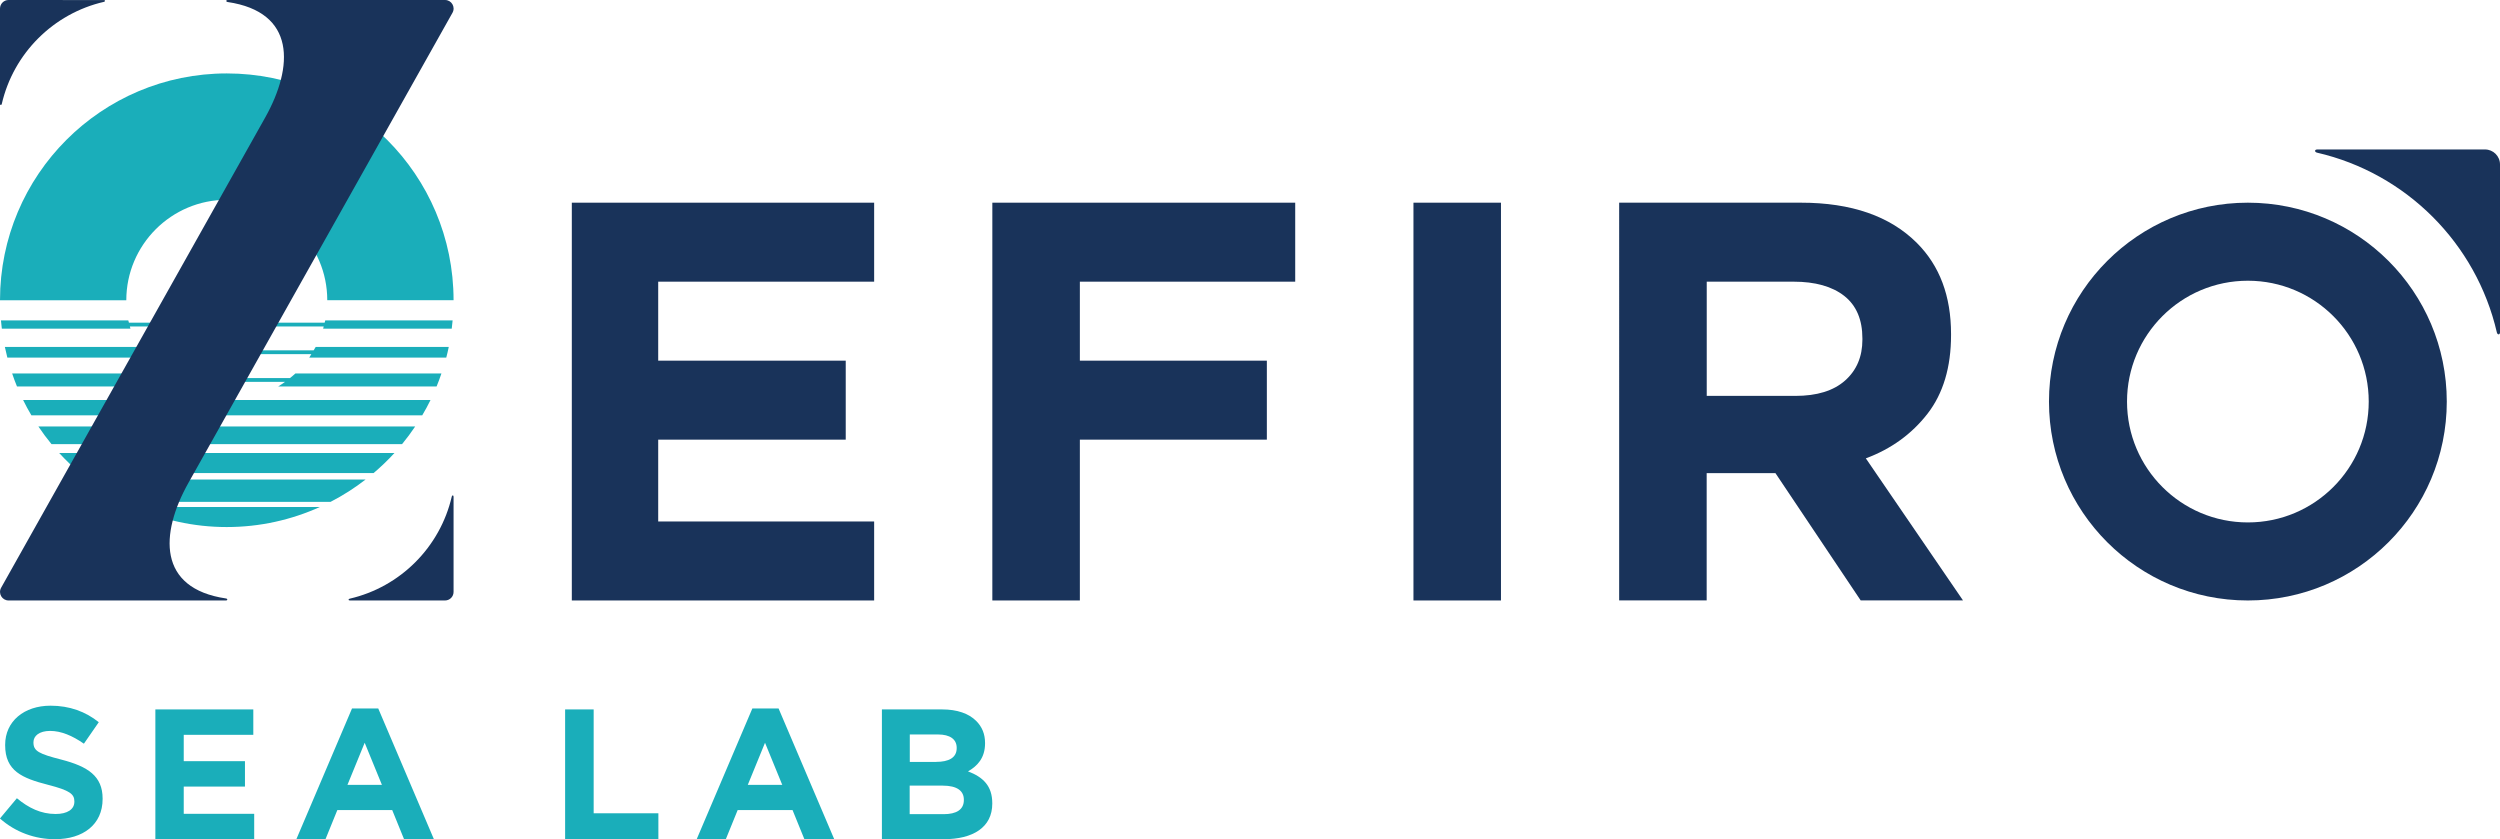 <?xml version="1.0" encoding="UTF-8"?><svg id="Livello_2" xmlns="http://www.w3.org/2000/svg" viewBox="0 0 422.21 141.73"><defs><style>.cls-1{fill:#19335a;}.cls-2{fill:#1aaeba;}</style></defs><g id="Livello_1-2"><g><g><path class="cls-1" d="M96.57,34.23h51.06v13.34h-36.47v13.34h31.67v13.34h-31.67v13.82h36.47v13.34h-51.06V34.23Z"/><path class="cls-1" d="M167.59,34.23h51.15v13.34h-36.37v13.34h31.58v13.34h-31.58v27.16h-14.78V34.23Z"/><path class="cls-1" d="M238.71,34.23h14.78V101.41h-14.78V34.23Z"/><path class="cls-1" d="M273.45,34.23h30.71c8.51,0,15.04,2.27,19.58,6.81,3.84,3.84,5.76,8.96,5.76,15.36v.19c0,5.44-1.33,9.87-3.98,13.29-2.66,3.42-6.13,5.94-10.41,7.53l16.41,23.99h-17.28l-14.4-21.5h-11.61v21.5h-14.78V34.23Zm29.75,32.63c3.65,0,6.45-.86,8.4-2.59,1.95-1.73,2.93-4.03,2.93-6.91v-.19c0-3.2-1.03-5.6-3.07-7.2-2.05-1.6-4.9-2.4-8.54-2.4h-14.68v19.29h14.97Z"/><path class="cls-1" d="M379.63,34.23c-18.55,0-33.59,15.04-33.59,33.59s15.04,33.59,33.59,33.59,33.59-15.04,33.59-33.59-15.04-33.59-33.59-33.59Zm0,54c-11.27,0-20.41-9.14-20.41-20.41s9.14-20.41,20.41-20.41,20.41,9.14,20.41,20.41-9.14,20.41-20.41,20.41Z"/></g><path class="cls-1" d="M422.21,27.77c0-1.4-1.14-2.53-2.54-2.53-9.43,.02-18.87-.02-28.3,0-.5,0-.52,.42-.07,.54,15.06,3.46,26.91,15.32,30.38,30.37,.12,.45,.53,.43,.54-.07,.02-9.43-.02-18.87,0-28.3Z"/><g><g><path class="cls-2" d="M38.3,33.73c9.36,0,16.97,7.61,16.97,16.97h21.33c0-21.15-17.15-38.3-38.3-38.3S0,29.55,0,50.71H21.33c0-9.36,7.61-16.97,16.97-16.97Z"/><path class="cls-2" d="M20.79,84.76H55.82c2.1-1.08,4.08-2.35,5.93-3.78H14.86c1.85,1.43,3.83,2.7,5.93,3.78Z"/><path class="cls-2" d="M13.51,79.89H63.1c1.24-1.06,2.42-2.18,3.52-3.39H9.99c1.1,1.2,2.28,2.33,3.52,3.39Z"/><path class="cls-2" d="M8.7,75.01h59.2c.79-.96,1.53-1.96,2.22-2.99H6.48c.69,1.03,1.43,2.03,2.22,2.99Z"/><path class="cls-2" d="M5.3,70.14H71.31c.5-.84,.97-1.71,1.4-2.59H3.9c.43,.88,.9,1.75,1.4,2.59Z"/><path class="cls-2" d="M54.83,54.49H21.77c-.03-.13-.07-.25-.1-.38H.16c.04,.47,.09,.94,.15,1.4H22.03c-.04-.13-.06-.25-.1-.38H54.67c-.04,.13-.06,.26-.1,.38h21.72c.06-.47,.11-.93,.15-1.4h-21.51c-.03,.13-.07,.25-.1,.38Z"/><path class="cls-2" d="M52.97,59.17H23.64c-.11-.2-.25-.38-.35-.58H.82c.13,.6,.27,1.2,.42,1.8H24.38c-.13-.19-.23-.39-.35-.58h28.55c-.12,.19-.22,.39-.35,.58h23.14c.16-.59,.29-1.19,.42-1.8h-22.47c-.11,.2-.24,.38-.35,.58Z"/><path class="cls-2" d="M48.97,63.85H27.63c-.31-.25-.63-.5-.92-.78H2.05c.25,.74,.52,1.47,.82,2.2H29.62c-.4-.24-.78-.51-1.16-.78h19.68c-.38,.27-.76,.54-1.16,.78h26.75c.3-.72,.57-1.45,.82-2.2h-24.66c-.29,.28-.61,.52-.92,.78Z"/><path class="cls-2" d="M38.3,89.01c5.61,0,10.93-1.22,15.73-3.39H22.57c4.8,2.17,10.12,3.39,15.73,3.39Z"/></g><g><path class="cls-1" d="M31.82,81.55c-4.83,8.61-5.19,17.82,6.34,19.52h0c.3,.04,.3,.34,0,.34H1.45c-1.1,0-1.8-1.18-1.26-2.15L44.78,19.86C49.61,11.25,49.97,2.04,38.44,.34h0C38.14,.3,38.14,0,38.44,0h36.72c1.1,0,1.8,1.18,1.26,2.15L31.82,81.55Z"/><path class="cls-1" d="M1.44,0C.65,0,0,.65,0,1.45,.01,6.8,0,12.16,0,17.52c0,.28,.24,.3,.3,.04C2.27,9.01,9.01,2.28,17.56,.31c.26-.07,.24-.3-.04-.3C12.16,0,6.8,.01,1.44,0Z"/><path class="cls-1" d="M75.16,101.41c.8,0,1.44-.65,1.44-1.44,0-5.36,0-10.72,0-16.08,0-.28-.24-.3-.3-.04-1.97,8.55-8.7,15.29-17.25,17.26-.26,.07-.24,.3,.04,.3,5.36,0,10.72,0,16.08,0Z"/></g></g><g><path class="cls-2" d="M0,138.22l2.85-3.41c1.97,1.63,4.04,2.66,6.55,2.66,1.97,0,3.16-.78,3.16-2.07v-.06c0-1.22-.75-1.85-4.42-2.79-4.42-1.13-7.27-2.35-7.27-6.7v-.06c0-3.98,3.2-6.61,7.67-6.61,3.2,0,5.92,1,8.14,2.79l-2.51,3.63c-1.94-1.35-3.85-2.16-5.7-2.16s-2.82,.85-2.82,1.91v.06c0,1.44,.94,1.91,4.73,2.88,4.45,1.16,6.95,2.76,6.95,6.58v.06c0,4.35-3.32,6.8-8.05,6.8-3.32,0-6.67-1.16-9.3-3.51Z"/><path class="cls-2" d="M26.24,119.81h16.54v4.29h-11.75v4.45h10.34v4.29h-10.34v4.6h11.9v4.29H26.24v-21.93Z"/><path class="cls-2" d="M59.43,119.65h4.45l9.4,22.08h-5.04l-2-4.92h-9.27l-2,4.92h-4.92l9.4-22.08Zm5.07,12.9l-2.91-7.11-2.91,7.11h5.83Z"/><path class="cls-2" d="M95.44,119.81h4.82v17.54h10.93v4.38h-15.75v-21.93Z"/><path class="cls-2" d="M127.04,119.65h4.45l9.4,22.08h-5.04l-2-4.92h-9.27l-2,4.92h-4.92l9.4-22.08Zm5.07,12.9l-2.91-7.11-2.91,7.11h5.83Z"/><path class="cls-2" d="M148.95,119.81h10.18c2.51,0,4.48,.69,5.73,1.94,1,1,1.5,2.22,1.5,3.73v.06c0,2.47-1.31,3.85-2.88,4.73,2.54,.97,4.1,2.44,4.1,5.39v.06c0,4.01-3.26,6.01-8.21,6.01h-10.43v-21.93Zm9.14,8.86c2.13,0,3.48-.69,3.48-2.32v-.06c0-1.44-1.13-2.25-3.16-2.25h-4.76v4.64h4.45Zm1.28,8.83c2.13,0,3.41-.75,3.41-2.38v-.06c0-1.47-1.1-2.38-3.57-2.38h-5.58v4.82h5.73Z"/></g></g></g></svg>